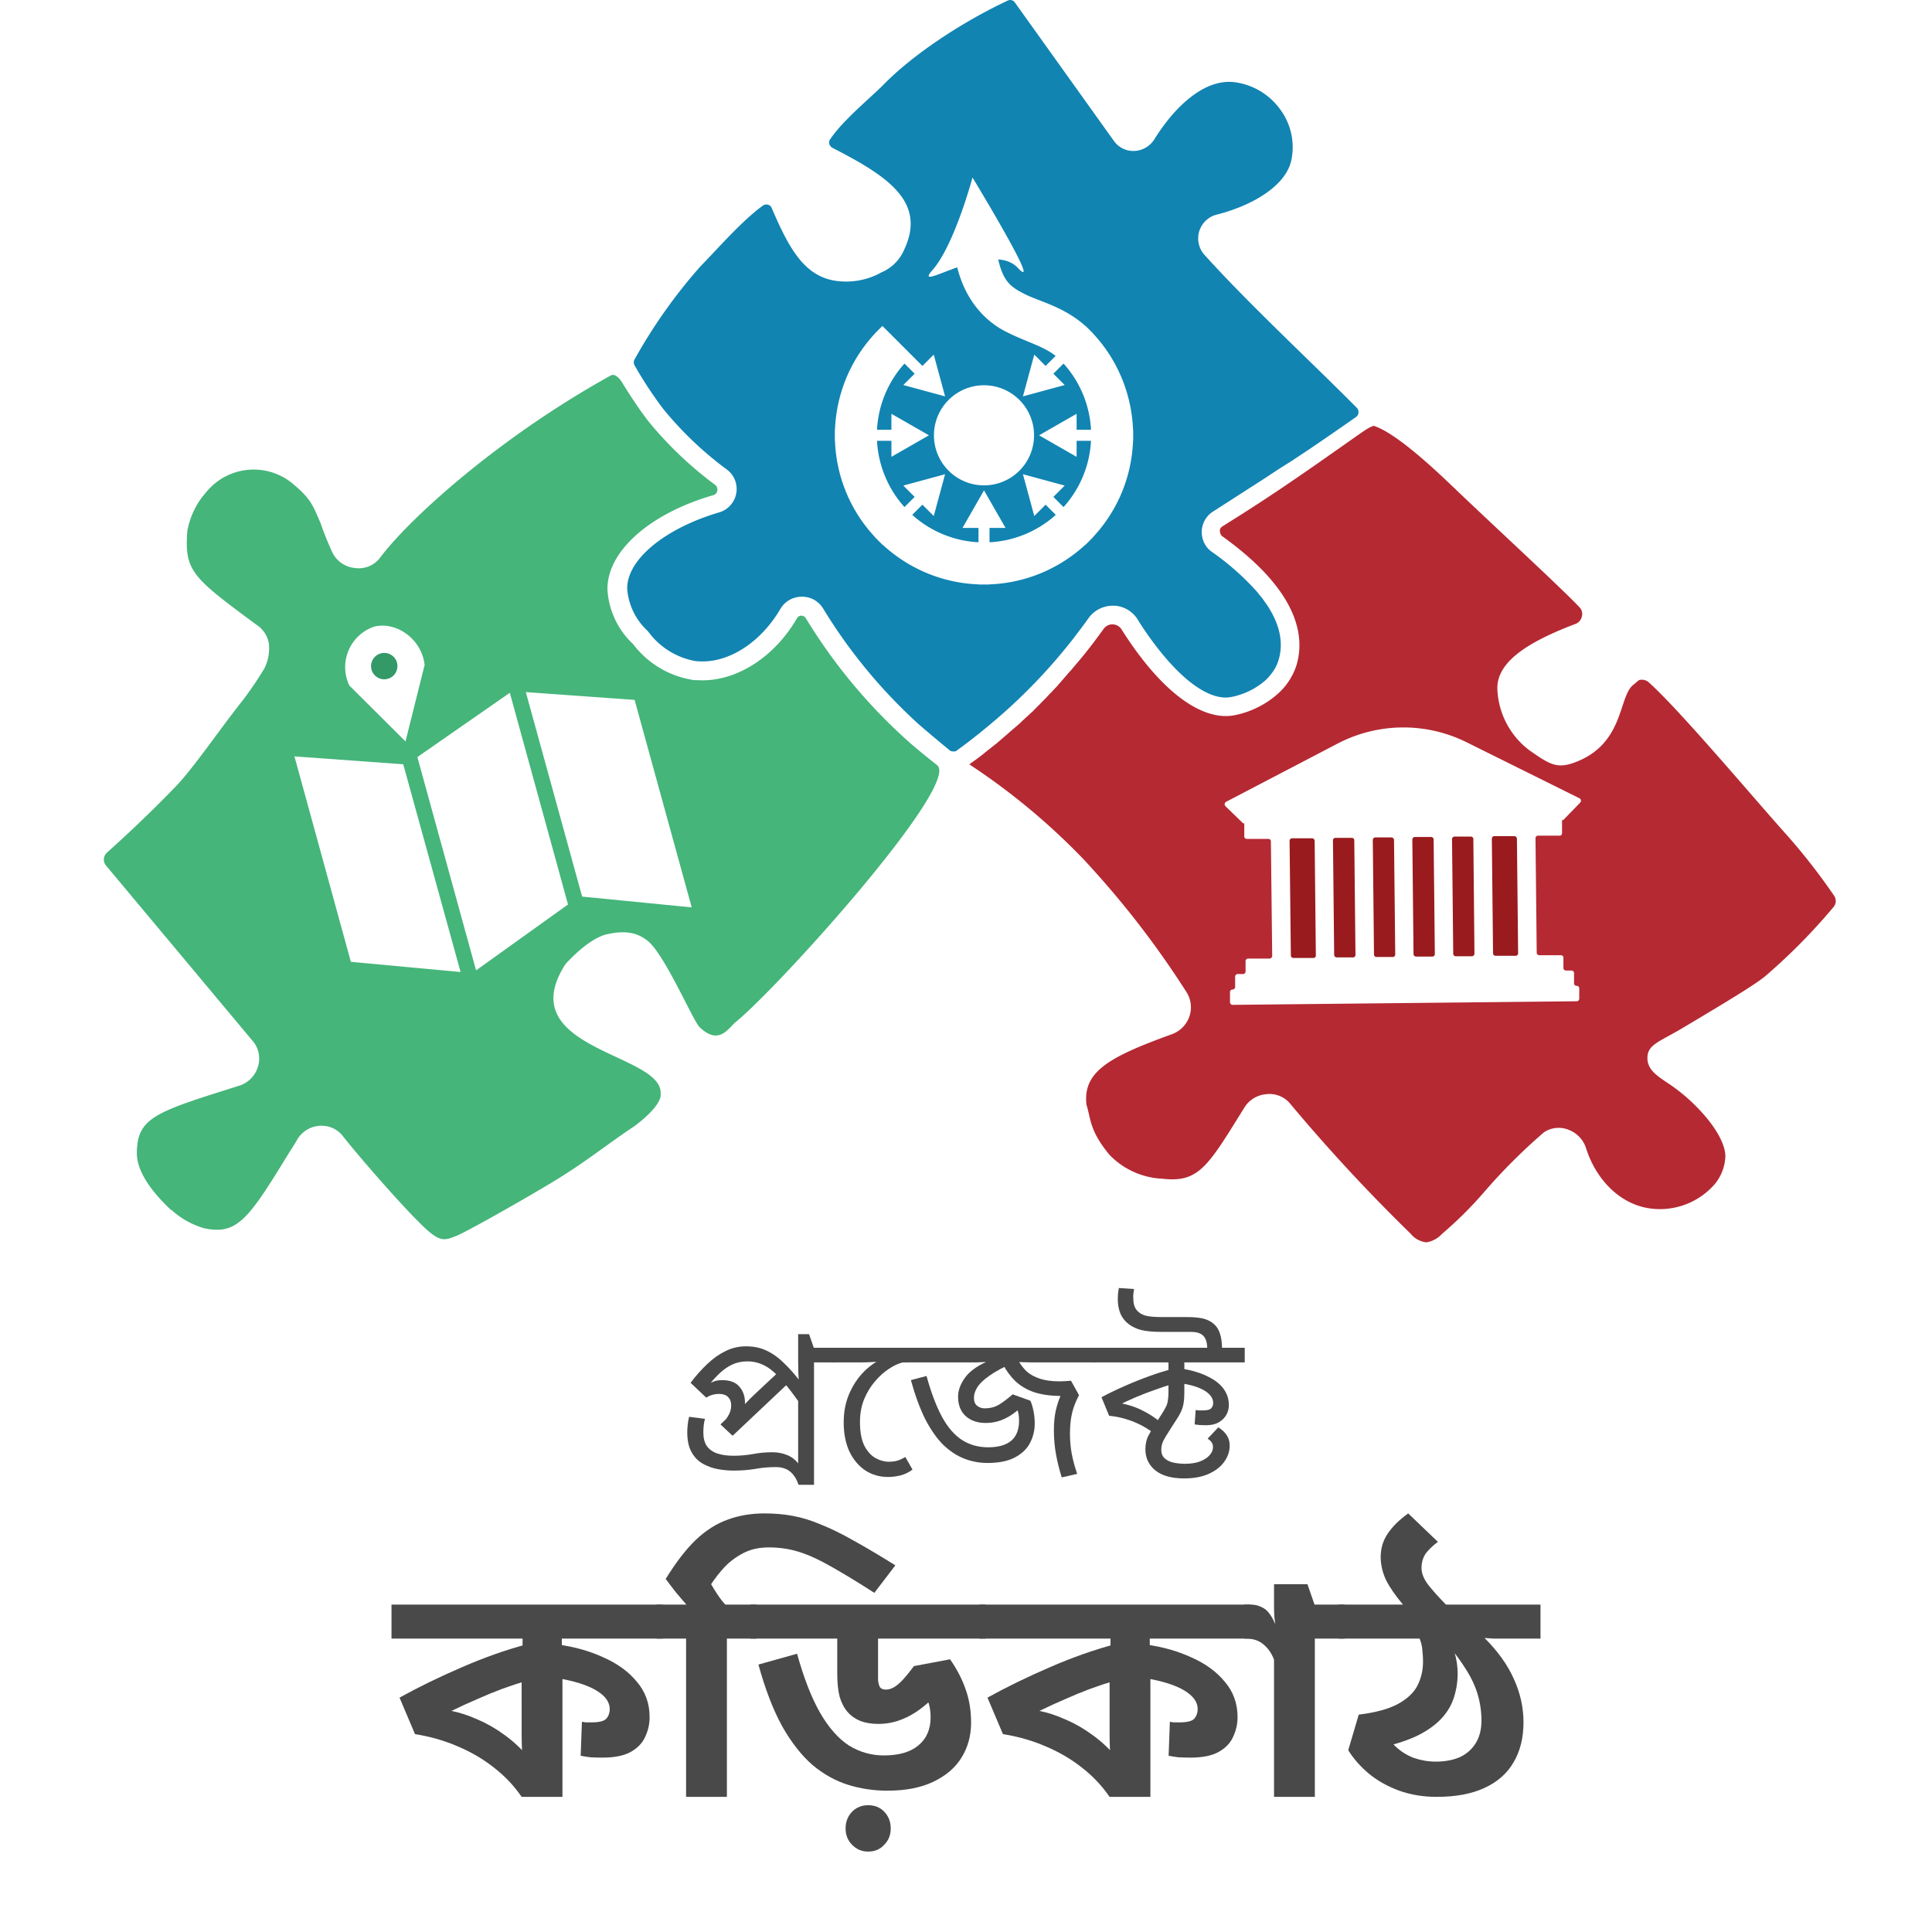 <?xml version="1.0" encoding="UTF-8" standalone="no"?>
<svg
   xmlns:dc="http://purl.org/dc/elements/1.1/"
   xmlns:cc="http://creativecommons.org/ns#"
   xmlns:rdf="http://www.w3.org/1999/02/22-rdf-syntax-ns#"
   xmlns:svg="http://www.w3.org/2000/svg"
   xmlns="http://www.w3.org/2000/svg"
   xmlns:sodipodi="http://sodipodi.sourceforge.net/DTD/sodipodi-0.dtd"
   xmlns:inkscape="http://www.inkscape.org/namespaces/inkscape"
   width="600"
   height="600"
   version="1.1"
   id="svg28"
   sodipodi:docname="Project_Korikath_Logo bn.svg"
   inkscape:version="1.0.1 (3bc2e813f5, 2020-09-07)">
  <defs
     id="defs32" />
  <sodipodi:namedview
     pagecolor="#ffffff"
     bordercolor="#666666"
     borderopacity="1"
     objecttolerance="10"
     gridtolerance="10"
     guidetolerance="10"
     inkscape:pageopacity="0"
     inkscape:pageshadow="2"
     inkscape:window-width="1366"
     inkscape:window-height="706"
     id="namedview30"
     showgrid="false"
     inkscape:zoom="0.92172518"
     inkscape:cx="303.49098"
     inkscape:cy="384.47713"
     inkscape:window-x="-8"
     inkscape:window-y="-8"
     inkscape:window-maximized="1"
     inkscape:current-layer="svg28" />
  <path
     d="m569.64 278.23a192.17 192.17 0 0 0-15.817-20.123c-9.224-10.314-32.484-37.934-41.788-46.201a3.216 3.216 0 0 0-2.658-0.771c-0.532 0-1.117 0.771-2.1 1.515-4.785 3.615-2.658 18.608-18.608 24.27-5.317 1.887-7.709 0.266-13.664-3.881a25.014 25.014 0 0 1-9.995-19.352c0-8.666 10.633-14.753 24.43-19.99a3.19 3.19 0 0 0 1.834-2.286 2.951 2.951 0 0 0-0.744-2.818c-5.689-6.034-27.301-25.918-39.289-37.402-13.291-12.786-20.389-17.518-24.456-18.9-0.744-0.266-4.253 2.26-5.157 2.897-12.707 8.932-23.18 16.375-36.339 24.722l-5.662 3.562a1.94 1.94 0 0 0-0.771 0.984 1.861 1.861 0 0 0 0 0.372v0.159a2.1 2.1 0 0 0 0.744 1.568c23.924 17.146 25.706 31.315 22.994 40.167a20.203 20.203 0 0 1-5.609 8.613 28.55 28.55 0 0 1-13.69 6.805c-10.314 1.914-23.074-7.815-34.93-26.583a3.349 3.349 0 0 0-5.609-0.266c-2.525 3.482-5.13 6.965-7.975 10.288l-1.887 2.233a4.333 4.333 0 0 1-0.665 0.718c-0.399 0.505-0.851 0.984-1.249 1.462l-0.797 0.93c-0.399 0.425-0.718 0.851-1.117 1.276l-0.877 1.01-1.09 1.143a8.374 8.374 0 0 1-0.957 0.984l-1.037 1.117c-0.292 0.346-0.638 0.638-0.957 0.984-0.319 0.346-0.718 0.691-1.063 1.09s-0.665 0.638-1.01 1.01c-0.346 0.372-0.718 0.691-1.063 1.09s-0.718 0.665-1.063 0.984c-0.346 0.319-0.691 0.691-1.09 1.01-0.399 0.319-0.718 0.691-1.063 0.984-0.346 0.292-0.691 0.691-1.09 1.037l-1.09 0.957-1.143 0.957-1.09 0.957-1.117 0.984-1.063 0.904-1.17 1.01a8.746 8.746 0 0 1-1.09 0.877l-1.223 0.984-1.09 0.851c-0.372 0.346-0.824 0.638-1.196 0.984l-1.09 0.851-1.249 0.93-1.143 0.824c-0.346 0.213-0.638 0.478-0.93 0.665a206.68 206.68 0 0 1 35.541 29.533c2.472 2.658 4.838 5.317 7.151 7.975a284.22 284.22 0 0 1 24.881 33.415 8.799 8.799 0 0 1 0.718 7.55 9.012 9.012 0 0 1-5.317 5.317c-19.645 7.098-27.752 11.67-26.583 21.904 1.435 4.599 0.904 7.975 7.124 15.551a24.323 24.323 0 0 0 16.481 7.443c11.351 1.303 14.115-3.881 25.413-22.064a8.825 8.825 0 0 1 6.672-4.173 8.347 8.347 0 0 1 7.337 2.658 541.65 541.65 0 0 0 37.668 40.672 7.204 7.204 0 0 0 4.891 2.658 8.294 8.294 0 0 0 4.865-2.658 118.9 118.9 0 0 0 12.972-12.866 178.72 178.72 0 0 1 18.608-18.608 8.161 8.161 0 0 1 7.789-0.771 8.958 8.958 0 0 1 5.317 5.636c3.137 9.862 10.394 17.04 19.007 18.608a22.542 22.542 0 0 0 21.133-7.603 14.434 14.434 0 0 0 3.137-8.453c0-3.296-2.339-7.975-6.619-12.866l-0.213-0.239a55.531 55.531 0 0 0-11.457-9.915c-3.323-2.233-6.167-4.2-5.901-7.975 0.266-3.775 3.828-4.625 11.005-8.905 19.618-11.643 23.925-14.567 26.051-16.455a183.71 183.71 0 0 0 20.894-21.266 2.924 2.924 0 0 0 0.053-3.243zm-78.845-29.028-5.317 5.476h-0.372v4.041a0.744 0.744 0 0 1-0.797 0.797h-6.646a0.797 0.797 0 0 0-0.797 0.824l0.372 35.515a0.797 0.797 0 0 0 0.824 0.797h6.646a0.771 0.771 0 0 1 0.824 0.797v3.163a0.797 0.797 0 0 0 0.824 0.797h1.648a0.797 0.797 0 0 1 0.824 0.797v3.163a0.797 0.797 0 0 0 0.824 0.797 0.771 0.771 0 0 1 0.797 0.797v3.163a0.797 0.797 0 0 1-0.797 0.824l-106.84 1.117a0.824 0.824 0 0 1-0.824-0.797v-3.163a0.771 0.771 0 0 1 0.797-0.797 0.824 0.824 0 0 0 0.797-0.824v-3.163a0.797 0.797 0 0 1 0.797-0.824h1.648a0.797 0.797 0 0 0 0.797-0.824v-3.163a0.797 0.797 0 0 1 0.797-0.824h6.672a0.824 0.824 0 0 0 0.797-0.824l-0.399-35.541a0.771 0.771 0 0 0-0.797-0.797h-6.672a0.771 0.771 0 0 1-0.797-0.797v-4.041h-0.372l-5.476-5.317a0.877 0.877 0 0 1 0.186-1.356l34.717-18.129a44.154 44.154 0 0 1 39.874-0.425l35.089 17.412a0.851 0.851 0 0 1 0.346 1.329z"
     fill="#b52933"
     id="path2" />
  <g
     fill="#991b1e"
     id="g16">
    <path
       d="m432.13 260.07h-4.998a0.797 0.797 0 0 0-0.797 0.824l0.372 35.515a0.771 0.771 0 0 0 0.824 0.797h4.971a0.771 0.771 0 0 0 0.797-0.797l-0.372-35.541a0.824 0.824 0 0 0-0.797-0.797z"
       id="path4" />
    <path
       d="m407.48 260.34h-6.194a0.797 0.797 0 0 0-0.797 0.824l0.399 35.541a0.771 0.771 0 0 0 0.797 0.797h6.167a0.744 0.744 0 0 0 0.797-0.797l-0.372-35.541a0.824 0.824 0 0 0-0.797-0.824z"
       id="path6" />
    <path
       d="m419.76 260.2h-4.998a0.771 0.771 0 0 0-0.797 0.797l0.372 35.541a0.824 0.824 0 0 0 0.824 0.797h4.998a0.771 0.771 0 0 0 0.797-0.797l-0.372-35.541a0.771 0.771 0 0 0-0.824-0.797z"
       id="path8" />
    <path
       d="m444.46 259.94h-5.051a0.797 0.797 0 0 0-0.797 0.824l0.372 35.515a0.797 0.797 0 0 0 0.824 0.797h4.998a0.771 0.771 0 0 0 0.797-0.797l-0.372-35.541a0.771 0.771 0 0 0-0.771-0.797z"
       id="path10" />
    <path
       d="m456.71 259.81h-4.971a0.797 0.797 0 0 0-0.797 0.824l0.372 35.541a0.771 0.771 0 0 0 0.797 0.797h4.998a0.824 0.824 0 0 0 0.797-0.824l-0.346-35.621a0.771 0.771 0 0 0-0.851-0.718z"
       id="path12" />
    <path
       d="m470.27 259.67h-6.167a0.797 0.797 0 0 0-0.797 0.824l0.372 35.541a0.797 0.797 0 0 0 0.824 0.797h6.167a0.771 0.771 0 0 0 0.797-0.797l-0.372-35.515a0.851 0.851 0 0 0-0.824-0.851z"
       id="path14" />
  </g>
  <path
     d="m291 237.61c-3.349-2.658-6.672-5.317-9.836-8.188a169.01 169.01 0 0 1-30.889-37.402 1.728 1.728 0 0 0-1.329-0.824 1.568 1.568 0 0 0-1.489 0.904c-7.151 12.281-19.246 19.778-30.597 19.14-0.824 0-1.648 0-2.419-0.213a28.895 28.895 0 0 1-17.81-10.979 25.227 25.227 0 0 1-7.975-16.8c-0.292-11.829 12.893-23.659 32.697-29.427a1.781 1.781 0 0 0 1.435-1.489 1.887 1.887 0 0 0-0.665-1.728 115.79 115.79 0 0 1-20.841-19.884c-2.658-3.429-5.795-8.161-8.214-12.148-0.744-1.196-2.18-2.658-3.376-1.967-35.78 19.804-63.427 45.403-71.774 56.754a8.294 8.294 0 0 1-7.736 3.03 8.666 8.666 0 0 1-7.018-4.944 95.911 95.911 0 0 1-3.615-9.012c-2.446-5.556-2.897-7.55-9.171-12.653a18.98 18.98 0 0 0-26.37 3.11 24.695 24.695 0 0 0-5.822 11.936c-0.957 12.52 1.435 14.381 21.505 29.241a7.39 7.39 0 0 1 1.808 1.568 8.214 8.214 0 0 1 2.02 4.439 13.823 13.823 0 0 1-1.435 7.55 111.65 111.65 0 0 1-6.646 9.809c-7.071 8.852-15.205 20.921-20.814 26.769-6.858 7.098-14.062 14.009-21.426 20.602a2.897 2.897 0 0 0-0.213 4.067l45.403 54.309a8.374 8.374 0 0 1 1.754 7.975 8.799 8.799 0 0 1-5.742 5.981l-4.2 1.329c-22.356 7.044-27.673 9.118-27.699 19.671 0 5.051 3.589 11.032 10.633 17.651h0.16a25.599 25.599 0 0 0 10.128 5.662c10.234 2.127 13.637-2.658 26.317-23.393 0.877-1.356 1.728-2.658 2.658-4.306a8.746 8.746 0 0 1 10.952-3.403 8.56 8.56 0 0 1 3.27 2.658c5.157 6.513 16.588 19.618 22.994 26.051 6.779 6.885 7.975 6.406 12.122 4.758 2.897-1.143 19.804-10.633 30.012-16.8 10.208-6.167 16.747-11.617 25.44-17.385 8.958-6.805 7.975-9.836 7.975-9.995 0.718-12.6-46.626-13.584-29.587-40.167 0 0 6.912-7.975 12.946-9.331 6.034-1.356 9.596-0.319 12.547 1.994 5.317 4.12 14.115 24.828 16.189 26.849 6.034 5.795 8.852 0.399 11.271-1.622 13.743-11.218 70.072-73.927 62.47-79.748zm-174.94-42.958c6.486-1.781 14.753 3.27 15.817 11.829l-5.981 23.924v-0.186l-17.412-17.332a13.291 13.291 0 0 1 7.576-18.236zm-7.098 104.05-17.518-63.799 33.787 2.446 17.81 64.516zm38.891 2.658-0.239-0.851-17.704-64.33-0.292-1.063 28.709-19.964 0.292 1.063 17.491 63.613 0.292 1.063zm32.936-22.914-17.491-63.506 33.787 2.419 17.731 64.437z"
     fill="#45b57a"
     id="path18" />
  <path
     d="m119.86 202.81a4.094 4.094 0 1 0 3.535 4.546 4.067 4.067 0 0 0-3.535-4.546z"
     fill="#339967"
     id="path20" />
  <path
     d="m314.12 0.05a1.754 1.754 0 0 0-1.197 0.15c-13.052 6.114-29 16.215-38.836 26.396-4.998 4.865-12.547 11.084-16.295 16.693a1.621 1.621 0 0 0-0.24 1.41 2.047 2.047 0 0 0 0.984 1.223c17.013 8.719 29.241 16.694 22.303 31.527a13.291 13.291 0 0 1-7.072 7.123 22.409 22.409 0 0 1-12.865 2.791c-10.872-0.824-15.736-9.967-21.266-22.807a1.621 1.621 0 0 0-1.145-0.984 1.834 1.834 0 0 0-1.594 0.293c-6.513 4.732-13.876 13.237-19.432 18.926a162.95 162.95 0 0 0-20.416 28.869 1.861 1.861 0 0 0 0 1.756 122.28 122.28 0 0 0 8.984 13.662 109.65 109.65 0 0 0 19.805 18.82 8.427 8.427 0 0 1 1.115 1.037 7.576 7.576 0 0 1-3.641 12.201c-16.96 4.998-28.736 14.781-28.523 23.766a19.751 19.751 0 0 0 6.273 12.973l0.346 0.398a23.154 23.154 0 0 0 14.195 8.959 9.357 9.357 0 0 0 1.754 0.158c9.118 0.425 18.954-5.954 24.988-16.268a7.682 7.682 0 0 1 6.486-3.801 1.994 1.994 0 0 1 0.584 0 7.576 7.576 0 0 1 6.168 3.588 163.11 163.11 0 0 0 29.852 36.127c3.084 2.658 6.247 5.316 9.49 7.975a1.701 1.701 0 0 0 0.771 0.346h0.93a1.063 1.063 0 0 0 0.426-0.213c2.206-1.595 4.412-3.269 6.539-4.971s4.652-3.803 6.965-5.797a172.5 172.5 0 0 0 19.91-20.494c1.515-1.834 3.057-3.774 4.492-5.715 1.09-1.409 2.1-2.792 3.137-4.254a9.277 9.277 0 0 1 7.684-3.801h0.584a9.198 9.198 0 0 1 6.248 3.295 5.901 5.901 0 0 1 0.664 0.932 98.702 98.702 0 0 0 5.902 8.506c8.48 11.032 16.827 16.801 23.127 15.631a20.043 20.043 0 0 0 2.338-0.584 22.675 22.675 0 0 0 8.4-4.652 18.794 18.794 0 0 0 1.967-2.234 12.361 12.361 0 0 0 2.047-3.986c1.808-5.928-3.1e-4 -11.829-3.695-17.332l-1.09-1.516a6.141 6.141 0 0 0-0.822-1.037c-0.478-0.585-0.878-1.143-1.383-1.701a81.423 81.423 0 0 0-13.691-12.041 6.885 6.885 0 0 1-1.381-1.223 7.736 7.736 0 0 1-1.781-5.184 7.629 7.629 0 0 1 2.818-5.637 5.609 5.609 0 0 1 0.77-0.531l10.793-6.938 0.398-0.266c2.951-1.861 5.929-3.802 8.826-5.742 1.435-0.904 2.844-1.79 4.227-2.658l5.768-3.828c4.82-3.279 9.596-6.575 14.328-9.889l0.188-0.16a1.781 1.781 0 0 0 0.557-1.117 1.94 1.94 0 0 0-0.557-1.621l-2.26-2.26c-13.876-13.85-31.901-30.649-45.006-45.189a7.629 7.629 0 0 1 3.775-12.494c10.633-2.658 21.93-8.879 23.312-17.492a19.645 19.645 0 0 0-3.588-15.205 20.761 20.761 0 0 0-13.717-8.373c-9.543-1.489-18.954 7.389-25.334 17.65a7.736 7.736 0 0 1-6.166 3.643 7.417 7.417 0 0 1-6.354-3.031l-30.863-43.145a1.754 1.754 0 0 0-1.01-0.654zm-12.104 55.076s22.387 36.846 13.992 27.984c-1.542-1.628-3.641-2.367-5.996-2.541 1.572 7.098 4.193 8.722 8.332 10.811 4.541 2.292 12.017 3.819 18.762 9.877l0.035-0.035 1.207 1.205c0 1e-3 1e-3 3e-3 2e-3 4e-3l1.209 1.209-0.021 0.023c7.682 8.27 11.929 18.907 12.338 29.816h0.043v3.42h-0.043c-0.197 5.41-1.335 10.833-3.482 16.018-2.148 5.185-5.178 9.826-8.865 13.791l0.031 0.031-2.418 2.418-0.033-0.031c-8.004 7.425-18.527 11.942-29.807 12.357v0.033h-3.42v-0.033c-11.28-0.416-21.803-4.933-29.807-12.357l-0.033 0.031-2.418-2.418 0.031-0.031c-3.687-3.965-6.718-8.606-8.865-13.791-2.147-5.184-3.286-10.607-3.482-16.018h-0.043v-3.42h0.045c0.409-10.91 4.656-21.546 12.338-29.816l-0.023-0.023 2.418-2.418 12.424 12.422 3.518-3.518 3.518 12.971-12.973-3.518 3.518-3.518-3.152-3.154c-5.215 5.775-8.148 13.065-8.533 20.572h4.471v-4.975l11.66 6.684-11.66 6.686v-4.975h-4.467c0.193 3.721 1.012 7.445 2.492 11.02 1.481 3.575 3.536 6.789 6.031 9.557l3.158-3.158-3.518-3.518 12.973-3.519-3.518 12.973-3.518-3.518-3.162 3.16c5.581 5.036 12.807 8.115 20.578 8.512v-4.457h-4.975l6.686-11.66 6.684 11.66h-4.975v4.457c7.771-0.397 14.999-3.476 20.58-8.512l-3.162-3.16-3.518 3.518-3.518-12.973 12.971 3.519-3.518 3.518 3.158 3.158c2.495-2.767 4.552-5.982 6.033-9.557 1.481-3.575 2.299-7.299 2.492-11.02h-4.469v4.975l-11.66-6.686 11.66-6.684v4.975h4.473c-0.385-7.508-3.319-14.797-8.533-20.572l-3.154 3.154 3.518 3.518-12.971 3.518 3.518-12.971 3.518 3.518 3.113-3.113c-3.85-3.061-9.052-4.303-15.371-7.492-6.198-3.128-12.495-9.316-15.188-20.016-6.513 2.293-11.149 4.788-7.695 0.863 6.84-7.773 12.438-28.76 12.438-28.76zm3.576 64.518a15.546 15.546 0 0 1 15.545 15.545 15.546 15.546 0 0 1-15.545 15.547 15.546 15.546 0 0 1-15.547-15.547 15.546 15.546 0 0 1 15.547-15.545z"
     fill="#1184b2"
     id="path22" />
  <g
     aria-label="প্রজেক্ট"
     id="text38"
     style="font-style:normal;font-variant:normal;font-weight:normal;font-stretch:normal;font-size:64px;line-height:0%;font-family:'Noto Sans Bengali';-inkscape-font-specification:'Noto Sans Bengali';text-align:center;text-anchor:middle;fill:#494949;stroke-width:3.78">
    <path
       d="m 259.52,418.56 v 4.544 h -6.72 v 35.264 h -4.928 v -25.344 l 1.408,4.096 q -2.624,-3.84 -4.8,-6.528 -2.176,-2.752 -4.16,-4.48 -1.92,-1.728 -3.904,-2.496 -1.984,-0.832 -4.288,-0.832 -2.56,0 -4.672,0.96 -2.048,0.96 -3.776,2.56 -1.728,1.6 -3.2,3.456 l -0.512,0.128 q 1.024,-0.64 1.984,-0.96 1.024,-0.32 2.24,-0.32 3.776,0 5.44,2.048 1.728,1.984 1.728,4.928 0,0.704 -0.064,1.344 -0.064,0.64 -0.192,0.96 l -1.088,-0.384 q 0.768,-0.832 1.472,-1.6 0.704,-0.768 1.472,-1.536 0.832,-0.768 1.664,-1.6 l 7.936,-7.424 3.136,3.392 -18.176,17.152 -3.776,-3.52 5.248,-4.992 -2.304,2.752 -1.92,1.472 q 0.96,-1.088 1.6,-2.304 0.704,-1.28 0.704,-2.88 0,-1.6 -0.96,-2.56 -0.96,-0.96 -2.816,-0.96 -1.024,0 -1.984,0.256 -0.96,0.256 -1.984,0.896 l -4.864,-4.608 q 2.56,-3.392 5.248,-5.888 2.688,-2.56 5.632,-3.968 2.944,-1.472 6.336,-1.472 3.584,0 6.4,1.344 2.88,1.344 5.568,4.032 2.752,2.624 5.696,6.656 l -1.152,-0.32 q -0.192,-1.536 -0.256,-3.328 -0.064,-1.792 -0.064,-3.84 v -8.32 h 3.392 l 1.472,4.224 z m -6.72,42.56 h -4.8 q -0.64,-1.92 -1.664,-3.136 -0.96,-1.216 -2.304,-1.792 -1.344,-0.576 -3.072,-0.576 -3.328,0 -6.464,0.576 -3.072,0.512 -6.72,0.512 -2.304,0 -4.8,-0.448 -2.496,-0.448 -4.672,-1.664 -2.176,-1.216 -3.52,-3.584 -1.344,-2.368 -1.344,-6.208 0,-1.024 0.128,-2.304 0.128,-1.28 0.448,-2.496 l 4.928,0.64 q -0.256,0.768 -0.384,1.92 -0.128,1.088 -0.128,2.304 0,2.624 1.088,4.224 1.152,1.6 3.264,2.304 2.112,0.704 4.992,0.704 3.008,0 5.952,-0.512 2.944,-0.576 6.144,-0.576 2.432,0 4.48,0.832 2.048,0.768 3.52,2.624 v -5.76 h 4.928 z"
       style="font-style:normal;font-variant:normal;font-weight:normal;font-stretch:normal;font-size:64px;font-family:'Noto Sans Bengali';-inkscape-font-specification:'Noto Sans Bengali';fill:#494949"
       id="path44" />
    <path
       d="m 281.664,418.56 v 4.544 h -1.28 q -1.984,0.448 -4.288,1.984 -2.304,1.472 -4.352,3.904 -2.048,2.368 -3.392,5.568 -1.28,3.2 -1.28,7.04 0,4.608 1.344,7.36 1.408,2.688 3.456,3.84 2.048,1.152 4.096,1.152 1.6,0 2.688,-0.32 1.088,-0.32 2.496,-1.152 l 2.24,3.904 q -1.664,1.28 -3.648,1.792 -1.984,0.512 -3.968,0.512 -4.032,0 -7.168,-2.112 -3.072,-2.112 -4.864,-5.888 -1.728,-3.84 -1.728,-8.96 0,-5.248 1.984,-9.472 1.984,-4.288 5.312,-7.232 3.392,-2.944 7.488,-4.288 l -4.096,2.112 q -1.152,0.128 -2.496,0.192 -1.344,0.064 -3.008,0.064 h -8.96 v -4.544 z"
       style="font-style:normal;font-variant:normal;font-weight:normal;font-stretch:normal;font-size:64px;font-family:'Noto Sans Bengali';-inkscape-font-specification:'Noto Sans Bengali';fill:#494949"
       id="path46" />
    <path
       d="m 306.688,454.336 q -3.776,0 -7.232,-1.344 -3.456,-1.344 -6.528,-4.288 -3.008,-3.008 -5.568,-7.936 -2.496,-4.992 -4.48,-12.16 l 4.864,-1.28 q 2.176,7.872 4.864,12.8 2.688,4.864 6.208,7.104 3.52,2.24 8.064,2.24 4.736,0 7.168,-2.048 2.432,-2.048 2.432,-6.208 0,-1.984 -0.512,-3.392 -0.512,-1.408 -1.024,-2.368 h 3.84 q -1.792,1.856 -3.776,3.328 -1.92,1.472 -4.16,2.304 -2.176,0.832 -4.8,0.832 -2.496,0 -4.416,-0.96 -1.92,-0.96 -3.008,-2.752 -1.088,-1.856 -1.088,-4.416 0,-2.816 1.984,-5.696 1.984,-2.944 6.72,-5.12 -1.28,0.064 -2.944,0.128 -1.6,0 -3.2,0 h -19.712 v -4.544 h 59.968 v 4.544 h -20.032 q -1.536,0 -2.752,-0.064 -1.216,-0.064 -2.304,-0.128 -5.376,2.432 -8.128,4.416 -2.752,1.984 -3.712,3.648 -0.96,1.6 -0.96,3.072 0,1.792 1.024,2.56 1.024,0.768 2.304,0.768 2.432,0 4.352,-1.088 1.92,-1.152 4.352,-3.264 l 5.504,1.984 q 0.576,1.28 0.96,3.2 0.384,1.856 0.384,3.904 0,3.2 -1.472,6.016 -1.408,2.752 -4.672,4.48 -3.2,1.728 -8.512,1.728 z m 25.6,-9.088 q 0,3.136 0.512,6.016 0.512,2.88 1.728,6.464 l -4.8,1.088 q -1.152,-3.712 -1.792,-7.232 -0.64,-3.584 -0.64,-7.424 0,-3.392 0.576,-6.08 0.64,-2.688 1.472,-4.544 -4.864,-0.064 -8.32,-1.216 -3.392,-1.216 -5.696,-3.392 -2.304,-2.24 -3.904,-5.312 l 4.864,-1.024 q 1.024,1.856 2.56,3.328 1.6,1.408 4.096,2.24 2.496,0.832 6.144,0.832 0.896,0 1.728,-0.064 0.832,-0.064 1.792,-0.128 l 2.496,4.48 q -1.536,2.88 -2.176,5.632 -0.64,2.752 -0.64,6.336 z"
       style="font-style:normal;font-variant:normal;font-weight:normal;font-stretch:normal;font-size:64px;font-family:'Noto Sans Bengali';-inkscape-font-specification:'Noto Sans Bengali';fill:#494949"
       id="path48" />
    <path
       d="m 367.744,459.136 q -5.824,0 -8.96,-2.496 -3.072,-2.56 -3.072,-6.528 0,-2.496 0.96,-4.288 0.96,-1.856 2.304,-3.84 l 1.92,-3.008 q 0.768,-1.216 1.216,-2.112 0.448,-0.896 0.576,-1.92 0.192,-1.088 0.192,-2.688 v -5.44 -0.896 -3.072 h 4.928 v 9.664 q 0,1.92 -0.256,3.392 -0.256,1.408 -0.832,2.624 -0.576,1.216 -1.536,2.624 l -1.408,2.176 q -1.216,1.92 -1.92,3.072 -0.704,1.152 -0.96,2.048 -0.256,0.832 -0.256,1.792 0,1.664 1.024,2.624 1.024,0.96 2.688,1.344 1.728,0.384 3.648,0.384 2.688,0 4.608,-0.704 1.984,-0.768 3.008,-1.92 1.088,-1.216 1.088,-2.496 0,-0.896 -0.384,-1.472 -0.384,-0.64 -1.28,-1.216 l 3.328,-3.52 q 1.792,1.152 2.624,2.496 0.896,1.344 0.896,3.2 0,2.688 -1.728,5.056 -1.664,2.304 -4.8,3.712 -3.136,1.408 -7.616,1.408 z m -3.584,-29.312 q -2.688,0.768 -5.632,1.856 -2.944,1.024 -5.824,2.24 -2.88,1.216 -5.44,2.56 l -0.448,-0.896 q 4.288,0.64 7.68,2.304 3.456,1.664 6.08,3.968 l -2.496,3.072 q -1.856,-1.408 -4.032,-2.496 -2.176,-1.088 -4.608,-1.792 -2.368,-0.704 -4.992,-0.96 l -2.368,-5.76 q 3.456,-1.856 7.296,-3.52 3.904,-1.728 7.68,-3.072 3.84,-1.408 7.04,-2.176 z m 10.304,12.8 q -1.024,0 -1.92,-0.064 -0.896,-0.128 -1.536,-0.192 l 0.32,-4.48 q 0.32,0.064 0.896,0.128 0.64,0 1.344,0 1.984,0 2.56,-0.64 0.64,-0.704 0.64,-1.664 0,-1.408 -1.088,-2.56 -1.088,-1.216 -3.264,-2.112 -2.112,-0.896 -5.44,-1.408 v -4.608 q 4.928,0.832 8.192,2.496 3.264,1.6 4.864,3.84 1.6,2.24 1.6,4.992 0,1.728 -0.832,3.136 -0.832,1.408 -2.432,2.304 -1.536,0.832 -3.904,0.832 z m -35.392,-19.52 v -4.544 h 47.488 v 4.544 z m 35.84,-4.544 q -0.064,-2.624 -1.28,-3.776 -1.152,-1.152 -3.84,-1.152 h -8.896 q -4.16,0 -6.464,-0.576 -2.24,-0.576 -3.84,-1.792 -1.728,-1.28 -2.624,-3.264 -0.832,-2.048 -0.832,-4.608 0,-0.832 0.064,-1.6 0.128,-0.832 0.256,-1.792 l 4.736,0.32 q -0.128,0.704 -0.192,1.28 -0.064,0.512 -0.064,1.152 0,1.408 0.256,2.496 0.32,1.088 0.96,1.792 0.896,1.024 2.56,1.536 1.728,0.448 4.864,0.448 h 7.872 q 3.392,0 5.376,0.512 1.984,0.512 3.392,1.856 1.088,1.024 1.664,2.816 0.576,1.728 0.64,4.352 z"
       style="font-style:normal;font-variant:normal;font-weight:normal;font-stretch:normal;font-size:64px;font-family:'Noto Sans Bengali';-inkscape-font-specification:'Noto Sans Bengali';fill:#494949"
       id="path50" />
  </g>
  <g
     aria-label="কড়িকাঠ"
     id="text42"
     style="font-style:normal;font-variant:normal;font-weight:bold;font-stretch:normal;font-size:96px;line-height:0%;font-family:'Noto Sans Bengali';-inkscape-font-specification:'Noto Sans Bengali Bold';text-align:center;text-anchor:middle;fill:#494949;stroke-width:3.78">
    <path
       d="m 205.776,498.32 v 10.56 h -31.296 v 5.76 l 0.192,3.936 v 39.456 h -12.672 q -3.552,-5.184 -8.64,-9.12 -4.992,-3.936 -11.136,-6.528 -6.144,-2.688 -13.344,-3.84 l -4.8,-11.328 q 8.832,-4.896 19.296,-9.408 10.56,-4.608 20.736,-7.296 l -1.824,2.784 v -4.416 h -40.704 v -10.56 z m -43.776,21.408 2.016,2.112 q -4.224,1.248 -8.16,2.688 -3.84,1.44 -7.68,3.168 -3.84,1.632 -7.968,3.648 3.936,0.768 8.16,2.688 4.32,1.824 8.352,4.8 4.128,2.976 7.392,6.912 l -1.728,1.056 q -0.096,-1.728 -0.288,-3.84 -0.096,-2.112 -0.096,-4.512 z m 39.744,13.536 q 0,3.168 -1.344,6.048 -1.248,2.88 -4.416,4.704 -3.168,1.824 -8.832,1.824 -2.016,0 -3.744,-0.096 -1.632,-0.192 -3.072,-0.48 l 0.384,-10.56 q 0.48,0.096 1.152,0.192 0.768,0 1.92,0 3.456,0 4.512,-1.152 1.056,-1.248 1.056,-2.976 0,-3.264 -4.128,-5.76 -4.128,-2.496 -12.096,-3.84 v -10.464 q 7.872,1.056 14.304,4.032 6.528,2.88 10.368,7.584 3.936,4.608 3.936,10.944 z"
       style="font-style:normal;font-variant:normal;font-weight:bold;font-stretch:normal;font-size:96px;font-family:'Noto Sans Bengali';-inkscape-font-specification:'Noto Sans Bengali Bold'"
       id="path53" />
    <path
       d="m 234.96,498.32 v 10.56 h -9.216 v 49.152 h -12.672 v -49.152 h -9.216 v -10.56 h 9.312 q -1.536,-1.728 -3.36,-3.936 -1.728,-2.208 -3.072,-4.032 4.8,-7.776 9.408,-12.192 4.704,-4.416 9.888,-6.24 5.184,-1.92 11.424,-1.92 4.608,0 8.736,0.768 4.224,0.768 8.736,2.688 4.608,1.824 10.176,4.992 5.568,3.072 12.96,7.68 l -6.528,8.544 q -7.776,-4.992 -13.248,-8.064 -5.472,-3.168 -9.984,-4.608 -4.512,-1.44 -9.504,-1.44 -4.512,0 -7.872,1.728 -3.36,1.728 -5.856,4.32 -2.4,2.592 -4.224,5.376 0.864,1.536 2.016,3.264 1.152,1.728 2.4,3.072 z"
       style="font-style:normal;font-variant:normal;font-weight:bold;font-stretch:normal;font-size:96px;font-family:'Noto Sans Bengali';-inkscape-font-specification:'Noto Sans Bengali Bold'"
       id="path55" />
    <path
       d="m 306.096,498.32 v 10.56 h -33.408 v 12.384 q 0,1.44 0.48,2.496 0.48,0.96 2.016,0.96 1.248,0 2.688,-0.864 1.44,-0.96 2.88,-2.592 1.536,-1.728 3.072,-3.84 l 11.232,-2.112 q 3.264,4.704 4.896,9.504 1.632,4.704 1.632,10.176 0,6.048 -2.976,10.848 -2.88,4.704 -8.736,7.488 -5.76,2.784 -14.304,2.784 -6.336,0 -12.192,-1.824 -5.856,-1.824 -11.04,-6.144 -5.088,-4.416 -9.408,-12 -4.224,-7.68 -7.392,-19.2 l 12,-3.36 q 3.168,11.424 7.2,18.432 4.032,6.912 8.928,10.08 4.992,3.072 10.848,3.072 6.912,0 10.656,-3.072 3.84,-3.168 3.84,-8.736 0,-3.744 -1.344,-6.144 -1.344,-2.4 -3.072,-4.512 l 9.792,-0.768 q -3.456,4.608 -7.008,7.584 -3.552,2.976 -7.2,4.416 -3.552,1.44 -7.392,1.44 -3.072,0 -5.472,-0.864 -2.4,-0.96 -4.032,-2.784 -1.632,-1.824 -2.496,-4.704 -0.768,-2.88 -0.768,-7.392 v -10.752 h -26.976 v -10.56 z m -36.48,76.704 q -2.976,0 -4.992,-2.112 -2.016,-2.016 -2.016,-5.088 0,-3.072 2.016,-5.184 2.016,-2.016 4.992,-2.016 3.072,0 4.992,2.016 2.016,2.112 2.016,5.184 0,3.072 -2.016,5.088 -1.92,2.112 -4.992,2.112 z"
       style="font-style:normal;font-variant:normal;font-weight:bold;font-stretch:normal;font-size:96px;font-family:'Noto Sans Bengali';-inkscape-font-specification:'Noto Sans Bengali Bold'"
       id="path57" />
    <path
       d="m 388.368,498.32 v 10.56 h -31.296 v 5.76 l 0.192,3.936 v 39.456 h -12.672 q -3.552,-5.184 -8.64,-9.12 -4.992,-3.936 -11.136,-6.528 -6.144,-2.688 -13.344,-3.84 l -4.8,-11.328 q 8.832,-4.896 19.296,-9.408 10.56,-4.608 20.736,-7.296 l -1.824,2.784 v -4.416 h -40.704 v -10.56 z m -43.776,21.408 2.016,2.112 q -4.224,1.248 -8.16,2.688 -3.84,1.44 -7.68,3.168 -3.84,1.632 -7.968,3.648 3.936,0.768 8.16,2.688 4.32,1.824 8.352,4.8 4.128,2.976 7.392,6.912 l -1.728,1.056 q -0.096,-1.728 -0.288,-3.84 -0.096,-2.112 -0.096,-4.512 z m 39.744,13.536 q 0,3.168 -1.344,6.048 -1.248,2.88 -4.416,4.704 -3.168,1.824 -8.832,1.824 -2.016,0 -3.744,-0.096 -1.632,-0.192 -3.072,-0.48 l 0.384,-10.56 q 0.48,0.096 1.152,0.192 0.768,0 1.92,0 3.456,0 4.512,-1.152 1.056,-1.248 1.056,-2.976 0,-3.264 -4.128,-5.76 -4.128,-2.496 -12.096,-3.84 v -10.464 q 7.872,1.056 14.304,4.032 6.528,2.88 10.368,7.584 3.936,4.608 3.936,10.944 z"
       style="font-style:normal;font-variant:normal;font-weight:bold;font-stretch:normal;font-size:96px;font-family:'Noto Sans Bengali';-inkscape-font-specification:'Noto Sans Bengali Bold'"
       id="path59" />
    <path
       d="m 417.552,498.32 v 10.56 h -9.216 v 49.152 h -12.672 v -42.624 q -1.152,-2.976 -3.264,-4.704 -2.112,-1.824 -5.472,-1.824 h -0.48 v -10.56 h 1.92 q 2.208,0 4.128,1.152 1.92,1.152 3.552,4.896 -0.096,-0.48 -0.288,-2.208 -0.096,-1.728 -0.096,-2.976 v -7.2 h 10.368 l 2.208,6.336 z"
       style="font-style:normal;font-variant:normal;font-weight:bold;font-stretch:normal;font-size:96px;font-family:'Noto Sans Bengali';-inkscape-font-specification:'Noto Sans Bengali Bold'"
       id="path61" />
    <path
       d="m 446.16,558.032 q -6.24,0 -11.616,-1.92 -5.28,-1.92 -9.312,-5.184 -4.032,-3.36 -6.528,-7.392 l 3.264,-11.04 q 7.776,-0.96 12.096,-3.264 4.416,-2.4 6.144,-5.76 1.728,-3.456 1.728,-7.488 0,-1.44 -0.192,-3.264 -0.096,-1.92 -0.864,-3.84 h -25.248 v -10.56 h 20.064 q -3.552,-4.224 -5.28,-7.68 -1.632,-3.552 -1.632,-7.104 0,-4.032 2.208,-7.296 2.208,-3.264 6.336,-6.24 l 9.216,8.832 q -2.88,2.208 -4.032,4.032 -1.056,1.824 -1.056,4.032 0,2.496 2.016,5.184 2.016,2.592 5.568,6.24 h 29.376 v 10.56 h -11.52 q -1.824,0 -3.168,0 -1.248,-0.096 -2.688,-0.192 6.24,6.24 9.12,12.768 2.976,6.528 2.976,13.44 0,7.2 -3.072,12.384 -2.976,5.184 -9.024,7.968 -5.952,2.784 -14.88,2.784 z m -0.288,-10.944 q 4.224,0 7.392,-1.344 3.168,-1.44 4.992,-4.32 1.824,-2.88 1.824,-7.104 0,-4.224 -1.248,-8.352 -1.248,-4.128 -4.224,-8.544 -2.88,-4.512 -7.776,-9.696 l 2.784,-0.672 q 0.96,2.4 2.016,5.856 1.056,3.36 1.056,6.816 0,3.84 -1.152,7.392 -1.056,3.456 -3.744,6.432 -2.688,2.976 -7.392,5.376 -4.704,2.304 -11.808,3.84 l 1.248,-6.528 q 1.056,3.648 3.456,6.048 2.496,2.4 5.76,3.648 3.36,1.152 6.816,1.152 z"
       style="font-style:normal;font-variant:normal;font-weight:bold;font-stretch:normal;font-size:96px;font-family:'Noto Sans Bengali';-inkscape-font-specification:'Noto Sans Bengali Bold'"
       id="path63" />
  </g>
</svg>
